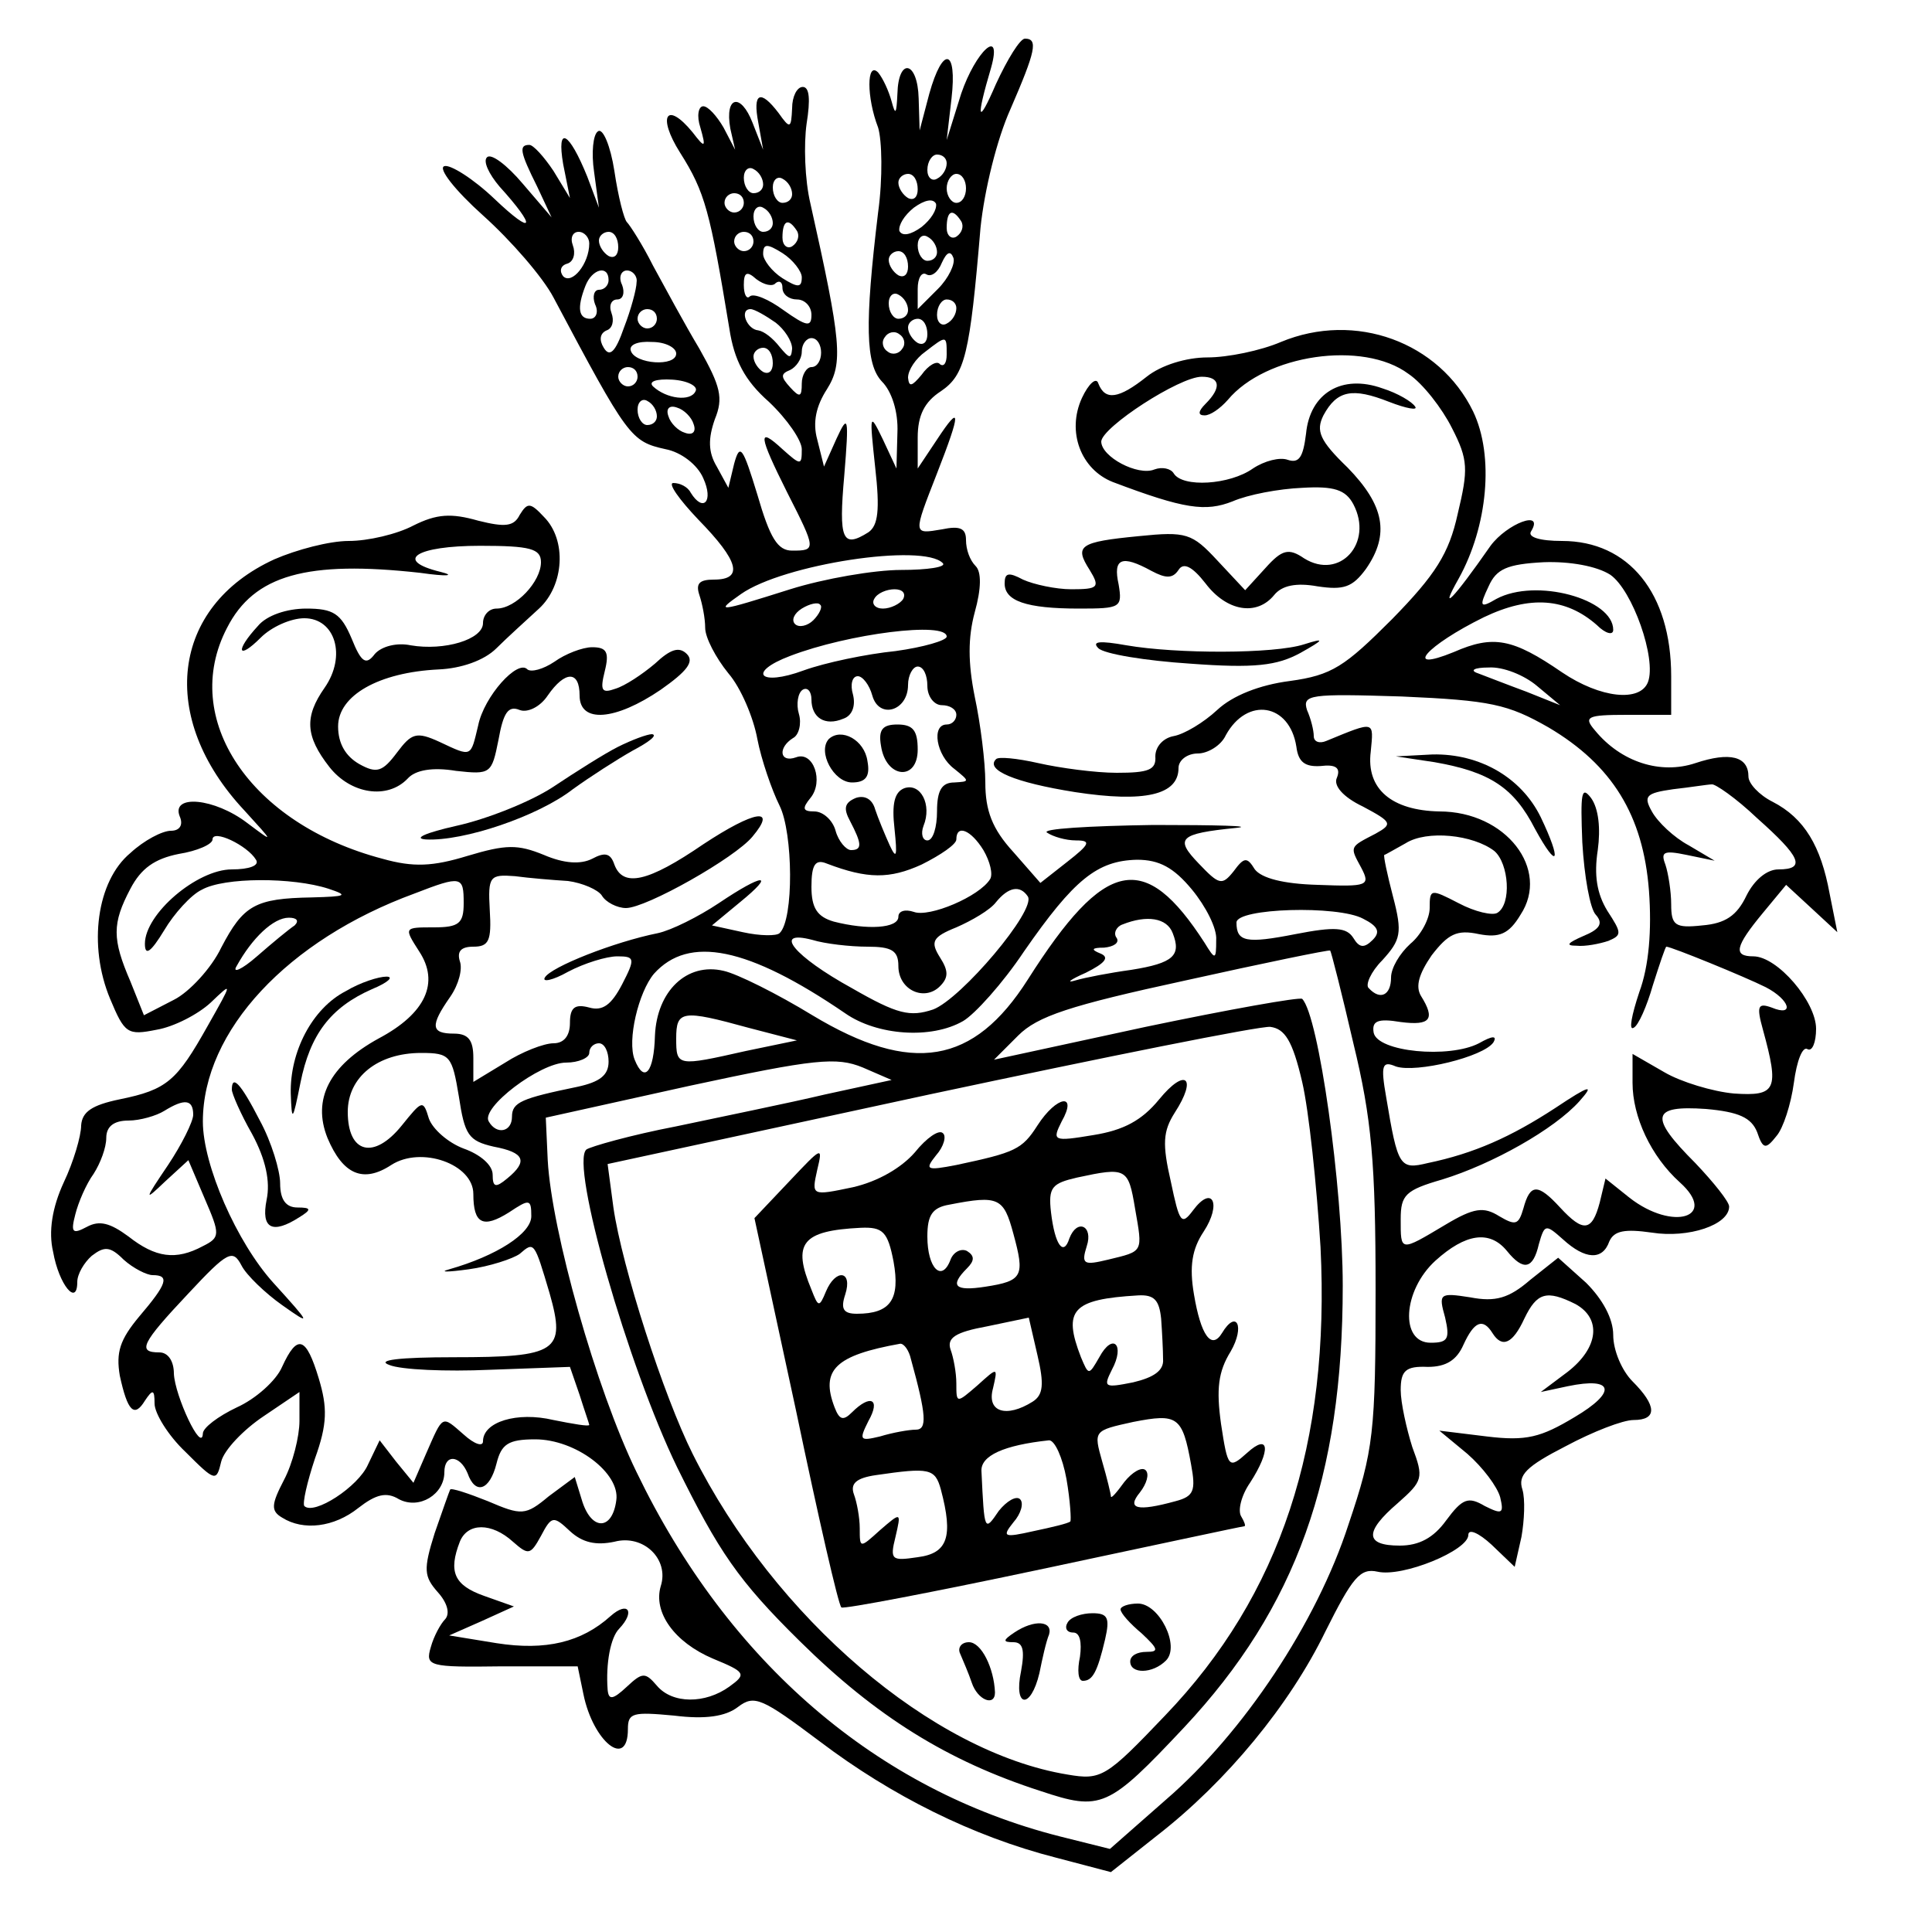 <?xml version="1.0" standalone="no"?>
<!DOCTYPE svg PUBLIC "-//W3C//DTD SVG 20010904//EN"
 "http://www.w3.org/TR/2001/REC-SVG-20010904/DTD/svg10.dtd">
<svg version="1.0" xmlns="http://www.w3.org/2000/svg"
 width="200pt" height="200pt" viewBox="0 0 200 200"
 preserveAspectRatio="xMidYMid meet">
<g transform="translate(0,200) scale(0.1,-0.1)"
fill="#000000" stroke="none">
<path d="M1031 1913 c-19 -44 -21 -37 -5 17 12 43 -16 17 -31 -27 l-15 -48 5
43 c6 52 -9 55 -23 5 l-10 -38 -1 33 c-1 39 -21 43 -22 5 -1 -21 -2 -23 -6 -8
-3 11 -9 24 -14 30 -12 12 -12 -26 0 -57 4 -13 5 -52 0 -88 -14 -116 -13 -157
4 -175 10 -10 17 -31 16 -53 l-1 -37 -14 30 c-14 29 -14 27 -8 -29 5 -44 3
-60 -7 -67 -27 -17 -31 -8 -25 59 5 61 4 64 -8 38 l-13 -29 -7 28 c-5 18 -1
35 10 52 17 27 15 49 -17 192 -6 25 -7 62 -4 83 4 25 3 38 -4 38 -6 0 -11 -10
-11 -22 -1 -21 -2 -22 -14 -5 -19 25 -27 21 -21 -10 l5 -28 -11 28 c-12 31
-29 28 -23 -6 l5 -22 -12 23 c-7 12 -16 22 -21 22 -5 0 -7 -10 -3 -22 6 -21 5
-22 -8 -5 -27 33 -37 17 -13 -21 26 -41 31 -61 51 -182 5 -33 16 -54 41 -76
19 -18 34 -40 34 -49 0 -17 -1 -17 -20 0 -26 24 -25 15 5 -45 30 -59 30 -60 5
-60 -15 0 -23 13 -36 58 -15 49 -18 54 -24 32 l-6 -25 -12 22 c-9 15 -9 29 -2
49 9 22 6 34 -16 73 -15 25 -36 64 -48 86 -11 22 -24 42 -27 45 -3 3 -9 26
-13 53 -4 26 -12 45 -17 41 -5 -3 -7 -22 -4 -42 l5 -37 -12 32 c-19 47 -32 54
-25 13 l7 -35 -17 28 c-10 15 -21 27 -25 27 -11 0 -10 -7 8 -43 l15 -32 -30
35 c-16 19 -33 32 -37 27 -4 -4 2 -17 13 -30 39 -43 36 -52 -5 -13 -22 21 -46
36 -52 34 -7 -2 11 -25 40 -51 29 -26 62 -64 73 -85 77 -145 80 -149 116 -157
16 -3 33 -16 39 -30 11 -24 0 -36 -13 -15 -3 6 -11 10 -18 10 -6 0 6 -17 26
-38 42 -43 47 -62 16 -62 -15 0 -19 -4 -15 -16 3 -9 6 -24 6 -34 0 -10 11 -31
24 -47 13 -15 26 -46 30 -68 4 -21 15 -53 23 -69 14 -28 15 -118 0 -132 -3 -3
-20 -3 -38 1 l-32 7 29 24 c38 31 24 30 -22 -1 -21 -14 -49 -28 -63 -31 -45
-9 -111 -35 -117 -46 -3 -5 8 -3 24 6 17 9 40 16 51 16 18 0 19 -2 5 -29 -11
-21 -20 -28 -34 -24 -15 4 -20 0 -20 -16 0 -13 -6 -21 -17 -21 -10 0 -33 -9
-50 -20 l-33 -20 0 25 c0 18 -5 25 -20 25 -24 0 -25 8 -4 38 9 13 13 29 10 37
-3 10 1 15 14 15 16 0 19 6 17 38 -2 35 0 37 26 35 15 -2 39 -4 55 -5 15 -2
31 -9 35 -15 4 -7 16 -13 25 -13 21 0 113 52 131 74 26 31 2 27 -51 -8 -57
-39 -83 -45 -92 -21 -4 12 -10 13 -23 6 -12 -6 -29 -5 -50 4 -27 11 -39 11
-79 -1 -36 -11 -56 -12 -88 -3 -137 36 -210 145 -161 239 28 55 83 70 200 57
28 -4 37 -3 21 1 -49 12 -25 27 41 27 52 0 63 -3 63 -17 0 -20 -26 -48 -46
-48 -8 0 -14 -7 -14 -15 0 -17 -40 -29 -75 -23 -14 3 -30 -1 -37 -9 -9 -12
-14 -9 -24 16 -11 26 -19 31 -47 31 -20 0 -41 -7 -50 -18 -24 -26 -21 -36 3
-12 11 11 31 20 45 20 32 0 44 -39 21 -72 -21 -30 -20 -50 5 -82 22 -28 60
-34 81 -12 8 9 26 12 50 8 36 -4 37 -3 44 32 5 28 10 36 22 31 8 -3 21 3 29
15 18 26 33 26 33 0 0 -29 37 -26 84 6 27 19 35 29 27 37 -8 8 -17 5 -33 -10
-13 -11 -31 -23 -41 -26 -14 -5 -16 -2 -11 18 5 20 2 25 -13 25 -10 0 -28 -7
-39 -15 -12 -8 -24 -11 -28 -8 -10 11 -45 -28 -51 -58 -8 -33 -6 -33 -40 -17
-24 11 -29 9 -44 -11 -15 -20 -21 -22 -39 -12 -14 8 -22 21 -22 39 0 32 42 56
104 59 23 1 47 9 60 22 11 11 31 29 44 41 26 24 29 71 5 95 -14 15 -17 15 -25
2 -6 -12 -15 -13 -43 -6 -28 8 -43 7 -67 -5 -17 -9 -47 -16 -67 -16 -20 0 -54
-9 -77 -19 -107 -49 -121 -164 -31 -260 31 -34 31 -34 3 -13 -34 26 -79 30
-70 7 4 -9 0 -15 -9 -15 -9 0 -28 -10 -42 -23 -35 -29 -44 -96 -21 -151 15
-36 18 -38 48 -32 18 3 43 16 56 28 23 22 23 22 -3 -24 -32 -57 -42 -66 -91
-76 -29 -6 -39 -13 -40 -27 0 -11 -8 -38 -18 -59 -12 -26 -16 -51 -11 -72 6
-34 25 -57 25 -31 0 8 7 20 15 27 13 10 19 10 33 -4 10 -9 24 -16 30 -16 18 0
15 -9 -14 -43 -20 -24 -24 -37 -20 -61 8 -37 15 -44 26 -26 8 12 10 12 10 -3
0 -10 14 -33 32 -50 31 -31 32 -31 37 -10 3 12 23 33 44 47 l37 25 0 -30 c0
-16 -7 -44 -16 -61 -13 -25 -14 -32 -2 -39 22 -14 54 -10 79 10 18 14 29 17
42 9 21 -11 47 5 47 28 0 19 16 18 24 -1 8 -23 23 -18 30 10 5 20 12 25 40 25
42 0 88 -35 84 -63 -4 -31 -25 -32 -35 -2 l-8 26 -27 -20 c-24 -20 -28 -20
-63 -5 -20 8 -38 14 -39 12 -1 -2 -8 -22 -16 -45 -12 -38 -11 -45 3 -61 10
-11 13 -22 8 -28 -5 -5 -12 -18 -15 -29 -6 -20 -2 -21 73 -20 l79 0 6 -29 c10
-49 46 -78 46 -36 0 17 5 18 48 14 32 -4 53 -1 66 9 17 13 25 9 85 -36 74 -56
158 -98 244 -120 l57 -15 48 38 c72 56 137 135 174 211 28 56 36 66 54 62 26
-6 94 22 94 38 0 7 11 2 24 -10 l24 -23 7 31 c3 17 4 39 1 49 -5 15 4 24 45
45 28 15 59 27 70 27 25 0 24 15 -1 40 -11 11 -20 32 -20 48 0 17 -11 37 -28
54 l-29 26 -29 -23 c-22 -19 -36 -23 -62 -18 -32 5 -33 4 -26 -21 5 -22 3 -26
-15 -26 -32 0 -29 54 5 85 31 28 56 32 74 10 17 -21 27 -19 33 7 6 21 7 21 25
5 23 -21 41 -22 48 -2 5 11 16 13 44 9 38 -6 80 8 80 27 0 5 -16 25 -35 45
-48 48 -46 60 11 56 34 -3 47 -9 53 -24 6 -18 9 -18 20 -4 7 8 15 33 18 55 3
23 9 38 14 35 5 -3 9 7 9 21 0 28 -40 75 -65 75 -21 0 -19 10 10 45 l24 29 26
-24 27 -25 -8 40 c-9 49 -26 78 -59 95 -14 7 -25 19 -25 26 0 21 -19 26 -55
14 -36 -12 -77 1 -104 34 -12 14 -8 16 33 16 l46 0 0 40 c0 86 -44 140 -113
140 -23 0 -36 4 -32 10 14 23 -25 8 -42 -15 -39 -56 -54 -71 -33 -34 30 54 37
127 15 173 -35 72 -122 104 -199 72 -21 -9 -55 -16 -76 -16 -22 0 -48 -8 -63
-20 -29 -23 -43 -25 -50 -7 -2 7 -10 0 -17 -15 -16 -35 -1 -74 32 -87 74 -28
96 -31 124 -20 16 7 48 13 72 14 33 2 45 -2 53 -17 21 -40 -14 -79 -51 -56
-16 11 -23 9 -40 -10 l-21 -23 -29 31 c-26 28 -32 30 -81 25 -62 -6 -67 -10
-51 -35 11 -18 9 -20 -19 -20 -16 0 -39 5 -50 10 -15 8 -19 7 -19 -4 0 -18 22
-26 77 -26 43 0 45 1 41 25 -6 27 3 31 34 14 15 -8 22 -8 28 1 5 8 14 4 28
-14 22 -29 53 -34 71 -12 8 10 23 13 45 9 27 -4 36 -1 50 18 25 36 19 66 -19
105 -29 28 -33 38 -25 54 14 26 30 29 68 14 18 -7 30 -9 27 -5 -3 5 -18 14
-34 19 -42 15 -75 -5 -79 -47 -3 -24 -7 -31 -19 -27 -8 3 -24 -1 -36 -9 -24
-17 -73 -20 -82 -5 -3 5 -12 7 -20 4 -17 -7 -55 13 -55 29 1 15 81 67 104 67
19 0 21 -11 4 -28 -8 -8 -8 -12 -1 -12 6 0 16 7 24 16 39 47 140 62 187 27 15
-10 35 -36 45 -56 17 -33 17 -43 6 -89 -9 -41 -23 -63 -68 -109 -49 -49 -62
-58 -106 -64 -31 -4 -59 -15 -75 -30 -14 -13 -34 -25 -45 -27 -11 -2 -19 -11
-19 -21 1 -14 -7 -17 -40 -17 -22 0 -59 5 -81 10 -22 5 -42 7 -44 4 -11 -11
19 -24 82 -34 72 -11 107 -3 107 25 0 8 9 15 20 15 10 0 24 8 29 19 22 40 66
33 73 -12 2 -16 9 -21 25 -20 16 2 21 -2 17 -12 -4 -8 6 -20 27 -30 30 -16 31
-18 13 -28 -27 -14 -27 -13 -15 -35 10 -19 7 -20 -45 -18 -36 1 -58 7 -65 16
-8 13 -11 13 -22 -2 -12 -15 -15 -14 -36 8 -25 26 -21 31 39 37 19 2 -20 3
-86 3 -67 -1 -117 -4 -110 -8 6 -4 19 -8 30 -8 16 0 14 -4 -9 -22 l-28 -22
-28 32 c-22 24 -29 43 -29 72 0 21 -5 61 -11 89 -7 35 -7 61 0 87 7 25 7 42 1
48 -6 6 -10 17 -10 27 0 12 -6 15 -25 11 -30 -5 -30 -6 -5 58 25 64 25 73 0
35 l-20 -30 0 32 c0 23 7 37 24 48 25 17 30 38 41 169 4 39 17 92 31 123 26
60 29 73 15 73 -5 0 -18 -21 -30 -47z m-51 -82 c0 -6 -4 -13 -10 -16 -5 -3
-10 1 -10 9 0 9 5 16 10 16 6 0 10 -4 10 -9z m-190 -22 c0 -5 -4 -9 -10 -9 -5
0 -10 7 -10 16 0 8 5 12 10 9 6 -3 10 -10 10 -16z m30 -10 c0 -5 -4 -9 -10 -9
-5 0 -10 7 -10 16 0 8 5 12 10 9 6 -3 10 -10 10 -16z m130 5 c0 -8 -4 -12 -10
-9 -5 3 -10 10 -10 16 0 5 5 9 10 9 6 0 10 -7 10 -16z m50 1 c0 -8 -4 -15 -10
-15 -5 0 -10 7 -10 15 0 8 5 15 10 15 6 0 10 -7 10 -15z m-230 -15 c0 -5 -4
-10 -10 -10 -5 0 -10 5 -10 10 0 6 5 10 10 10 6 0 10 -4 10 -10z m184 -25
c-11 -8 -20 -10 -23 -4 -1 6 5 16 15 24 11 8 20 10 23 4 1 -6 -5 -16 -15 -24z
m-154 4 c0 -5 -4 -9 -10 -9 -5 0 -10 7 -10 16 0 8 5 12 10 9 6 -3 10 -10 10
-16z m195 2 c3 -5 1 -12 -5 -16 -5 -3 -10 1 -10 9 0 18 6 21 15 7z m-170 -10
c3 -5 1 -12 -5 -16 -5 -3 -10 1 -10 9 0 18 6 21 15 7z m-215 -13 c0 -21 -18
-43 -27 -34 -4 5 -3 11 4 13 7 2 9 11 6 19 -3 8 0 14 6 14 6 0 11 -6 11 -12z
m30 -4 c0 -8 -4 -12 -10 -9 -5 3 -10 10 -10 16 0 5 5 9 10 9 6 0 10 -7 10 -16z
m140 6 c0 -5 -4 -10 -10 -10 -5 0 -10 5 -10 10 0 6 5 10 10 10 6 0 10 -4 10
-10z m190 -11 c0 -5 -4 -9 -10 -9 -5 0 -10 7 -10 16 0 8 5 12 10 9 6 -3 10
-10 10 -16z m-140 -26 c0 -11 -4 -11 -20 -1 -11 7 -20 19 -20 25 0 11 4 11 20
1 11 -7 20 -19 20 -25z m110 11 c0 -8 -4 -12 -10 -9 -5 3 -10 10 -10 16 0 5 5
9 10 9 6 0 10 -7 10 -16z m31 -23 l-21 -21 0 21 c0 11 4 18 9 15 5 -3 12 2 16
12 5 11 9 13 12 5 2 -6 -5 -21 -16 -32z m-341 9 c0 -5 -4 -10 -10 -10 -5 0 -7
-7 -4 -15 4 -8 1 -15 -5 -15 -12 0 -14 11 -5 34 7 18 24 22 24 6z m29 -2 c0
-7 -6 -29 -13 -47 -9 -26 -15 -31 -21 -21 -5 8 -4 15 3 18 6 2 8 10 5 18 -3 8
0 14 6 14 6 0 8 7 5 15 -4 8 -1 15 5 15 6 0 11 -6 10 -12z m144 -1 c4 3 7 1 7
-5 0 -7 7 -12 15 -12 8 0 15 -7 15 -16 0 -13 -5 -12 -29 5 -15 11 -31 18 -35
14 -3 -3 -6 2 -6 12 0 13 3 15 13 6 8 -6 17 -8 20 -4z m137 -28 c0 -5 -4 -9
-10 -9 -5 0 -10 7 -10 16 0 8 5 12 10 9 6 -3 10 -10 10 -16z m50 2 c0 -6 -4
-13 -10 -16 -5 -3 -10 1 -10 9 0 9 5 16 10 16 6 0 10 -4 10 -9z m-310 -11 c0
-5 -4 -10 -10 -10 -5 0 -10 5 -10 10 0 6 5 10 10 10 6 0 10 -4 10 -10z m123
-4 c9 -7 17 -19 17 -27 -1 -11 -3 -10 -13 2 -7 9 -16 16 -22 17 -12 1 -20 22
-8 22 4 0 16 -7 26 -14z m157 -12 c0 -8 -4 -12 -10 -9 -5 3 -10 10 -10 16 0 5
5 9 10 9 6 0 10 -7 10 -16z m-26 -15 c-3 -5 -10 -7 -15 -3 -5 3 -7 10 -3 15 3
5 10 7 15 3 5 -3 7 -10 3 -15z m-234 -5 c0 -14 -43 -11 -47 3 -2 6 7 10 22 9
14 0 25 -6 25 -12z m150 1 c0 -8 -4 -15 -10 -15 -5 0 -10 -8 -10 -17 0 -14 -2
-15 -12 -4 -10 11 -10 14 0 18 6 3 12 11 12 19 0 8 5 14 10 14 6 0 10 -7 10
-15z m130 -2 c0 -9 -3 -13 -7 -10 -3 4 -12 -1 -19 -11 -10 -12 -13 -13 -14 -3
0 8 8 20 18 27 22 17 22 17 22 -3z m-180 -9 c0 -8 -4 -12 -10 -9 -5 3 -10 10
-10 16 0 5 5 9 10 9 6 0 10 -7 10 -16z m-140 -14 c0 -5 -4 -10 -10 -10 -5 0
-10 5 -10 10 0 6 5 10 10 10 6 0 10 -4 10 -10z m60 -15 c-5 -11 -30 -8 -44 5
-5 5 3 8 20 7 16 -1 27 -7 24 -12z m-40 -26 c0 -5 -4 -9 -10 -9 -5 0 -10 7
-10 16 0 8 5 12 10 9 6 -3 10 -10 10 -16z m38 -8 c3 -8 -1 -12 -9 -9 -7 2 -15
10 -17 17 -3 8 1 12 9 9 7 -2 15 -10 17 -17z m258 -144 c4 -4 -16 -7 -43 -7
-28 0 -80 -9 -115 -20 -76 -24 -78 -24 -51 -5 44 31 189 53 209 32z m691 -12
c23 -16 48 -87 39 -111 -8 -21 -49 -17 -89 10 -51 35 -71 39 -112 21 -54 -22
-28 7 31 36 48 23 85 20 117 -8 9 -9 17 -11 17 -5 0 32 -80 54 -121 32 -17
-10 -18 -8 -8 13 8 18 19 23 57 25 27 1 55 -4 69 -13z m-732 -25 c-3 -5 -13
-10 -21 -10 -8 0 -12 5 -9 10 3 6 13 10 21 10 8 0 12 -4 9 -10z m-93 -22 c-6
-6 -15 -8 -19 -4 -4 4 -1 11 7 16 8 5 17 7 19 4 3 -2 -1 -10 -7 -16z m138 -17
c0 -4 -24 -11 -53 -15 -30 -3 -73 -12 -95 -20 -46 -17 -59 -2 -14 15 60 23
162 36 162 20z m-20 -51 c0 -11 7 -20 15 -20 8 0 15 -4 15 -10 0 -5 -4 -10
-10 -10 -16 0 -11 -32 8 -46 16 -13 16 -13 0 -14 -13 0 -18 -8 -18 -30 0 -16
-4 -30 -10 -30 -5 0 -7 7 -4 15 9 22 -3 45 -20 39 -10 -4 -13 -16 -10 -42 3
-29 2 -32 -5 -17 -5 11 -12 28 -15 37 -3 11 -11 15 -20 12 -12 -5 -13 -11 -6
-24 12 -23 13 -30 1 -30 -5 0 -13 9 -16 20 -3 11 -13 20 -22 20 -12 0 -13 3
-4 14 14 17 3 49 -15 42 -17 -6 -19 10 -3 20 6 3 9 15 6 25 -3 10 -1 22 4 25
5 3 9 -2 9 -10 0 -19 14 -28 33 -20 9 3 13 13 10 25 -3 10 -1 19 5 19 5 0 12
-9 15 -20 7 -25 37 -16 37 11 0 10 5 19 10 19 6 0 10 -9 10 -20z m631 0 l24
-20 -35 14 c-19 7 -42 16 -50 19 -9 3 -4 6 11 6 15 1 37 -8 50 -19z m12 -43
c66 -39 98 -91 104 -169 3 -41 0 -78 -10 -105 -8 -24 -11 -40 -6 -37 5 2 14
23 20 44 7 22 13 40 14 40 5 0 81 -31 103 -42 25 -13 30 -31 6 -21 -14 5 -16
2 -9 -23 17 -62 14 -69 -30 -66 -22 2 -55 12 -72 22 l-33 19 0 -30 c0 -35 19
-76 49 -103 40 -36 -7 -51 -52 -16 l-25 20 -6 -25 c-8 -30 -17 -31 -41 -5 -23
25 -31 25 -38 -1 -5 -17 -8 -18 -25 -8 -16 10 -26 9 -56 -9 -47 -28 -46 -28
-46 6 0 25 5 30 43 41 52 16 116 52 142 81 16 18 11 17 -25 -7 -46 -30 -84
-47 -132 -57 -29 -7 -31 -4 -43 68 -6 34 -4 38 10 32 21 -7 91 10 101 25 4 7
-1 7 -15 -1 -31 -16 -105 -9 -109 11 -2 12 4 15 28 11 31 -4 36 3 21 27 -6 10
-2 23 11 42 17 22 26 27 49 22 21 -4 31 0 43 20 31 47 -15 107 -84 107 -49 1
-76 23 -71 62 3 32 5 32 -46 11 -7 -3 -13 -1 -13 5 0 6 -3 18 -7 27 -5 16 3
17 98 14 92 -4 110 -8 152 -32z m216 -94 c45 -40 51 -53 22 -53 -12 0 -25 -11
-33 -27 -10 -21 -22 -29 -46 -31 -28 -3 -32 0 -32 22 0 13 -3 32 -6 41 -5 13
-2 15 22 10 l29 -6 -27 16 c-15 8 -32 24 -38 35 -9 16 -6 19 22 23 18 2 36 5
40 5 3 1 25 -14 47 -35z m-1554 -43 c4 -6 -7 -10 -25 -10 -36 0 -90 -46 -90
-77 0 -13 6 -9 20 14 10 17 28 37 39 42 23 13 94 13 131 1 21 -7 19 -8 -17 -9
-59 -1 -71 -8 -94 -52 -10 -21 -33 -46 -49 -54 l-31 -16 -14 35 c-19 44 -19
60 0 96 11 21 25 31 50 36 19 3 35 10 35 15 0 11 36 -6 45 -21z m753 10 c7
-12 10 -25 7 -30 -11 -18 -63 -40 -79 -34 -9 3 -16 1 -16 -5 0 -12 -32 -14
-67 -5 -17 5 -23 14 -23 36 0 23 4 29 16 24 42 -16 65 -16 98 -1 20 10 36 21
36 26 0 16 15 10 28 -11z m529 -1 c15 -13 18 -55 3 -64 -5 -3 -23 1 -40 10
-29 15 -30 15 -30 -5 0 -11 -9 -28 -20 -37 -11 -10 -20 -25 -20 -35 0 -18 -11
-24 -23 -11 -4 3 2 17 14 29 19 21 21 28 11 66 -6 23 -10 42 -9 43 1 0 11 6
22 12 22 14 70 9 92 -8z m-313 -40 c14 -17 26 -40 25 -52 0 -21 -1 -21 -12 -3
-62 96 -103 88 -183 -38 -56 -88 -120 -99 -223 -37 -36 22 -78 43 -92 46 -38
9 -69 -21 -71 -67 -1 -38 -11 -50 -21 -25 -8 20 4 70 20 89 36 40 97 28 198
-41 33 -23 89 -27 122 -8 12 7 41 39 63 72 52 75 76 94 117 95 23 0 38 -8 57
-31z m-754 -14 c0 -21 -5 -25 -31 -25 -31 0 -31 0 -15 -25 21 -32 7 -64 -42
-90 -51 -28 -69 -63 -53 -103 16 -38 37 -47 66 -28 31 20 85 1 85 -30 0 -31
10 -36 37 -19 21 14 23 14 23 -4 0 -18 -36 -41 -85 -55 -11 -3 -2 -3 20 0 22
3 46 11 53 16 15 13 15 13 31 -41 17 -60 8 -66 -99 -66 -57 0 -81 -3 -67 -8
12 -5 59 -7 104 -5 l83 3 10 -29 c5 -16 10 -30 10 -31 0 -2 -17 1 -37 5 -38 9
-73 -2 -73 -22 0 -6 -9 -3 -20 7 -23 20 -21 21 -39 -20 l-13 -30 -18 22 -17
22 -12 -25 c-10 -23 -56 -53 -66 -43 -2 3 3 25 11 49 13 36 13 53 4 83 -13 43
-22 47 -38 12 -6 -14 -27 -33 -47 -42 -19 -9 -35 -21 -35 -27 -1 -21 -29 39
-30 62 0 13 -6 22 -15 22 -23 0 -19 9 30 61 41 44 46 46 55 29 5 -10 25 -29
42 -41 31 -22 30 -20 -9 23 -38 42 -73 122 -73 167 0 94 88 188 219 236 49 19
51 18 51 -10z m584 7 c9 -14 -69 -106 -98 -117 -24 -8 -37 -5 -84 22 -60 33
-83 61 -41 50 13 -4 39 -7 57 -7 25 0 32 -4 32 -20 0 -25 27 -37 43 -21 9 9 9
16 0 30 -10 16 -8 21 17 31 16 7 35 18 41 26 13 16 25 18 33 6z m347 -23 c16
-8 18 -14 10 -22 -9 -9 -14 -8 -20 2 -7 11 -19 12 -60 4 -51 -10 -61 -8 -61
12 0 15 105 18 131 4z m-1106 -7 c-6 -4 -23 -18 -39 -32 -16 -14 -26 -18 -21
-10 16 29 38 50 54 50 8 0 11 -3 6 -8z m909 -8 c9 -23 1 -31 -43 -38 -22 -3
-48 -8 -58 -11 -10 -3 -5 1 11 8 20 10 25 16 15 20 -10 4 -9 6 4 6 10 1 16 5
13 10 -4 5 0 12 6 14 25 10 46 7 52 -9z m187 -114 c19 -78 23 -124 23 -255 0
-148 -2 -166 -28 -243 -33 -102 -109 -216 -189 -285 l-58 -51 -52 13 c-189 48
-343 180 -438 377 -42 86 -88 250 -92 323 l-2 44 149 33 c130 28 152 30 179
19 l30 -13 -69 -15 c-38 -9 -107 -23 -154 -33 -47 -9 -89 -21 -93 -24 -17 -15
43 -224 94 -329 43 -87 63 -117 127 -180 79 -78 153 -124 249 -155 63 -21 70
-18 149 66 116 124 164 259 164 457 0 103 -25 280 -42 297 -3 2 -76 -11 -162
-29 l-157 -34 25 25 c20 20 53 31 173 57 81 18 149 32 150 31 1 -1 12 -44 24
-96z m-626 16 l50 -13 -53 -11 c-71 -16 -72 -16 -72 13 0 29 6 30 75 11z m573
-56 c7 -30 15 -107 19 -171 10 -203 -41 -360 -161 -485 -61 -64 -66 -67 -101
-61 -140 23 -303 162 -388 332 -30 60 -73 193 -82 255 l-6 45 333 72 c183 39
342 71 353 70 15 -2 23 -14 33 -57z m-718 21 c0 -14 -9 -21 -32 -26 -58 -12
-68 -16 -68 -31 0 -16 -16 -19 -24 -5 -9 14 53 61 80 61 13 0 24 5 24 10 0 6
5 10 10 10 6 0 10 -9 10 -19z m-155 -36 c6 -40 10 -46 36 -52 32 -6 36 -15 14
-33 -12 -10 -15 -9 -15 4 0 10 -13 21 -30 27 -16 6 -32 20 -36 31 -6 20 -7 19
-28 -7 -29 -36 -56 -29 -56 14 0 36 31 61 76 61 30 0 32 -3 39 -45z m-275 -19
c0 -7 -12 -31 -26 -52 -25 -37 -25 -38 -3 -17 l24 22 17 -40 c16 -37 16 -40
-2 -49 -28 -15 -49 -12 -77 10 -19 14 -30 17 -43 10 -15 -8 -17 -6 -12 13 3
12 11 31 19 42 7 11 13 27 13 37 0 12 8 18 23 18 12 0 29 5 37 10 21 13 30 12
30 -4z m1431 -196 c27 -15 24 -45 -8 -70 l-28 -21 28 6 c48 10 51 -6 7 -32
-35 -21 -50 -25 -91 -20 l-49 6 29 -24 c16 -14 31 -34 34 -45 4 -17 2 -18 -16
-9 -17 10 -23 8 -40 -15 -13 -18 -28 -26 -48 -26 -36 0 -37 14 -2 44 26 23 27
26 15 58 -6 19 -12 46 -12 59 0 20 5 25 28 24 19 0 30 7 37 23 11 24 20 28 30
12 10 -16 21 -11 33 15 13 27 23 30 53 15z m-995 -246 c30 8 57 -18 48 -46 -8
-27 14 -58 54 -75 34 -14 35 -16 17 -29 -25 -18 -59 -18 -75 1 -12 14 -15 14
-31 -1 -15 -14 -19 -14 -20 -3 -2 27 3 54 12 63 17 18 9 29 -9 13 -30 -27 -67
-36 -118 -28 l-49 8 34 15 33 15 -31 11 c-31 11 -37 25 -25 56 8 20 33 20 55
0 16 -14 18 -14 29 6 11 21 13 21 30 5 13 -12 27 -15 46 -11z"/>
<path d="M912 1228 c5 -34 38 -37 38 -4 0 20 -5 26 -21 26 -15 0 -20 -5 -17
-22z"/>
<path d="M858 1235 c-12 -13 5 -45 24 -45 14 0 19 6 16 22 -3 22 -27 35 -40
23z"/>
<path d="M1485 1211 c57 -10 82 -26 104 -69 24 -44 28 -34 6 12 -20 41 -63 66
-112 65 l-38 -2 40 -6z"/>
<path d="M1638 1128 c2 -35 8 -69 14 -75 8 -9 4 -15 -13 -22 -16 -7 -19 -10
-7 -10 9 -1 24 2 33 5 14 6 14 8 -1 31 -11 18 -14 37 -10 63 3 22 1 43 -7 54
-10 13 -11 5 -9 -46z"/>
<path d="M358 974 c-35 -18 -58 -63 -57 -106 1 -30 2 -29 10 11 10 50 31 78
74 97 17 7 23 13 15 13 -8 0 -27 -6 -42 -15z"/>
<path d="M240 872 c0 -4 9 -25 21 -46 14 -26 19 -49 15 -68 -6 -30 6 -36 34
-18 13 8 12 10 -2 10 -12 0 -18 8 -18 25 0 13 -9 43 -21 65 -20 39 -29 48 -29
32z"/>
<path d="M1200 862 c-18 -22 -37 -32 -68 -37 -42 -7 -43 -6 -33 14 17 30 -5
27 -25 -4 -16 -25 -23 -28 -84 -41 -31 -6 -33 -5 -21 10 8 9 11 20 7 23 -4 4
-17 -5 -29 -20 -14 -16 -38 -30 -64 -36 -43 -9 -43 -9 -37 18 6 25 5 24 -29
-12 l-36 -38 43 -199 c23 -110 44 -202 47 -204 2 -2 96 16 209 40 113 24 206
44 208 44 2 0 0 5 -3 10 -4 6 0 22 9 35 22 34 20 52 -3 31 -19 -17 -20 -16
-27 30 -5 36 -3 54 10 75 15 26 6 44 -9 19 -11 -18 -22 -2 -29 40 -5 29 -2 47
10 65 19 29 9 49 -11 22 -12 -16 -14 -13 -23 30 -9 39 -8 52 4 71 24 37 11 47
-16 14z m-25 -113 c8 -46 9 -44 -28 -53 -25 -6 -28 -5 -22 14 7 21 -10 29 -18
8 -6 -19 -15 -7 -19 27 -3 26 1 30 27 36 51 11 53 10 60 -32z m-126 -26 c12
-44 10 -49 -29 -55 -32 -5 -37 1 -19 19 8 8 8 13 0 18 -6 3 -14 -1 -17 -9 -9
-24 -24 -9 -24 24 0 22 5 30 23 33 51 10 56 7 66 -30z m-124 -29 c7 -39 -3
-54 -38 -54 -14 0 -17 5 -12 20 8 25 -10 27 -20 3 -7 -17 -8 -16 -15 2 -20 48
-10 61 51 64 23 1 28 -4 34 -35z m277 -59 c1 -14 2 -33 2 -42 1 -12 -10 -19
-31 -24 -30 -6 -31 -5 -22 13 14 26 1 39 -13 13 -11 -19 -11 -19 -19 0 -19 49
-9 60 59 64 17 1 22 -5 24 -24z m-133 -86 c-27 -17 -48 -11 -41 14 5 22 5 22
-16 3 -22 -19 -22 -19 -22 2 0 11 -3 27 -6 35 -4 12 5 18 38 24 l43 9 9 -39
c7 -30 6 -41 -5 -48z m-126 44 c16 -58 17 -73 5 -73 -7 0 -24 -3 -37 -7 -21
-5 -22 -4 -12 16 13 23 2 28 -17 9 -9 -9 -13 -8 -18 5 -15 39 1 54 68 66 4 0
9 -7 11 -16z m290 -109 c5 -27 3 -33 -16 -38 -40 -11 -51 -8 -37 9 7 9 10 19
6 23 -4 4 -14 -2 -22 -12 -8 -11 -14 -18 -14 -15 0 2 -4 19 -9 36 -9 32 -9 32
32 41 46 9 51 6 60 -44z m-129 -15 c4 -23 5 -43 4 -44 -2 -2 -19 -6 -38 -10
-31 -7 -33 -6 -21 9 8 9 11 20 7 24 -4 4 -14 -2 -22 -12 -15 -22 -15 -22 -18
41 -1 16 23 27 70 32 6 0 14 -18 18 -40z m-130 -11 c13 -49 7 -66 -24 -70 -27
-4 -29 -3 -23 21 6 26 6 26 -16 7 -21 -19 -21 -19 -21 2 0 11 -3 27 -6 35 -4
11 2 17 23 20 55 8 61 7 67 -15z"/>
<path d="M1160 334 c0 -4 10 -15 22 -25 17 -16 18 -19 5 -19 -10 0 -17 -4 -17
-10 0 -13 23 -13 37 1 15 15 -7 59 -29 59 -10 0 -18 -3 -18 -6z"/>
<path d="M1105 320 c-3 -5 -1 -10 6 -10 7 0 9 -10 7 -25 -3 -14 -2 -25 3 -25
10 0 15 9 23 43 5 22 3 27 -13 27 -11 0 -23 -4 -26 -10z"/>
<path d="M1050 310 c-12 -8 -12 -10 -1 -10 10 0 12 -8 8 -30 -8 -38 10 -40 19
-2 3 15 7 33 10 40 4 14 -15 16 -36 2z"/>
<path d="M994 288 c3 -7 9 -21 12 -30 6 -18 24 -25 24 -10 -1 25 -14 52 -27
52 -8 0 -12 -6 -9 -12z"/>
<path d="M1137 1329 c6 -6 49 -13 95 -16 67 -5 90 -2 114 11 25 14 26 16 4 9
-31 -10 -132 -10 -184 -1 -28 5 -36 4 -29 -3z"/>
<path d="M640 1227 c-14 -7 -44 -26 -68 -42 -23 -15 -68 -33 -100 -40 -31 -7
-45 -13 -31 -14 39 -2 116 24 152 52 18 13 46 31 62 40 17 9 26 16 20 17 -5 0
-21 -6 -35 -13z"/>
</g>
</svg>
